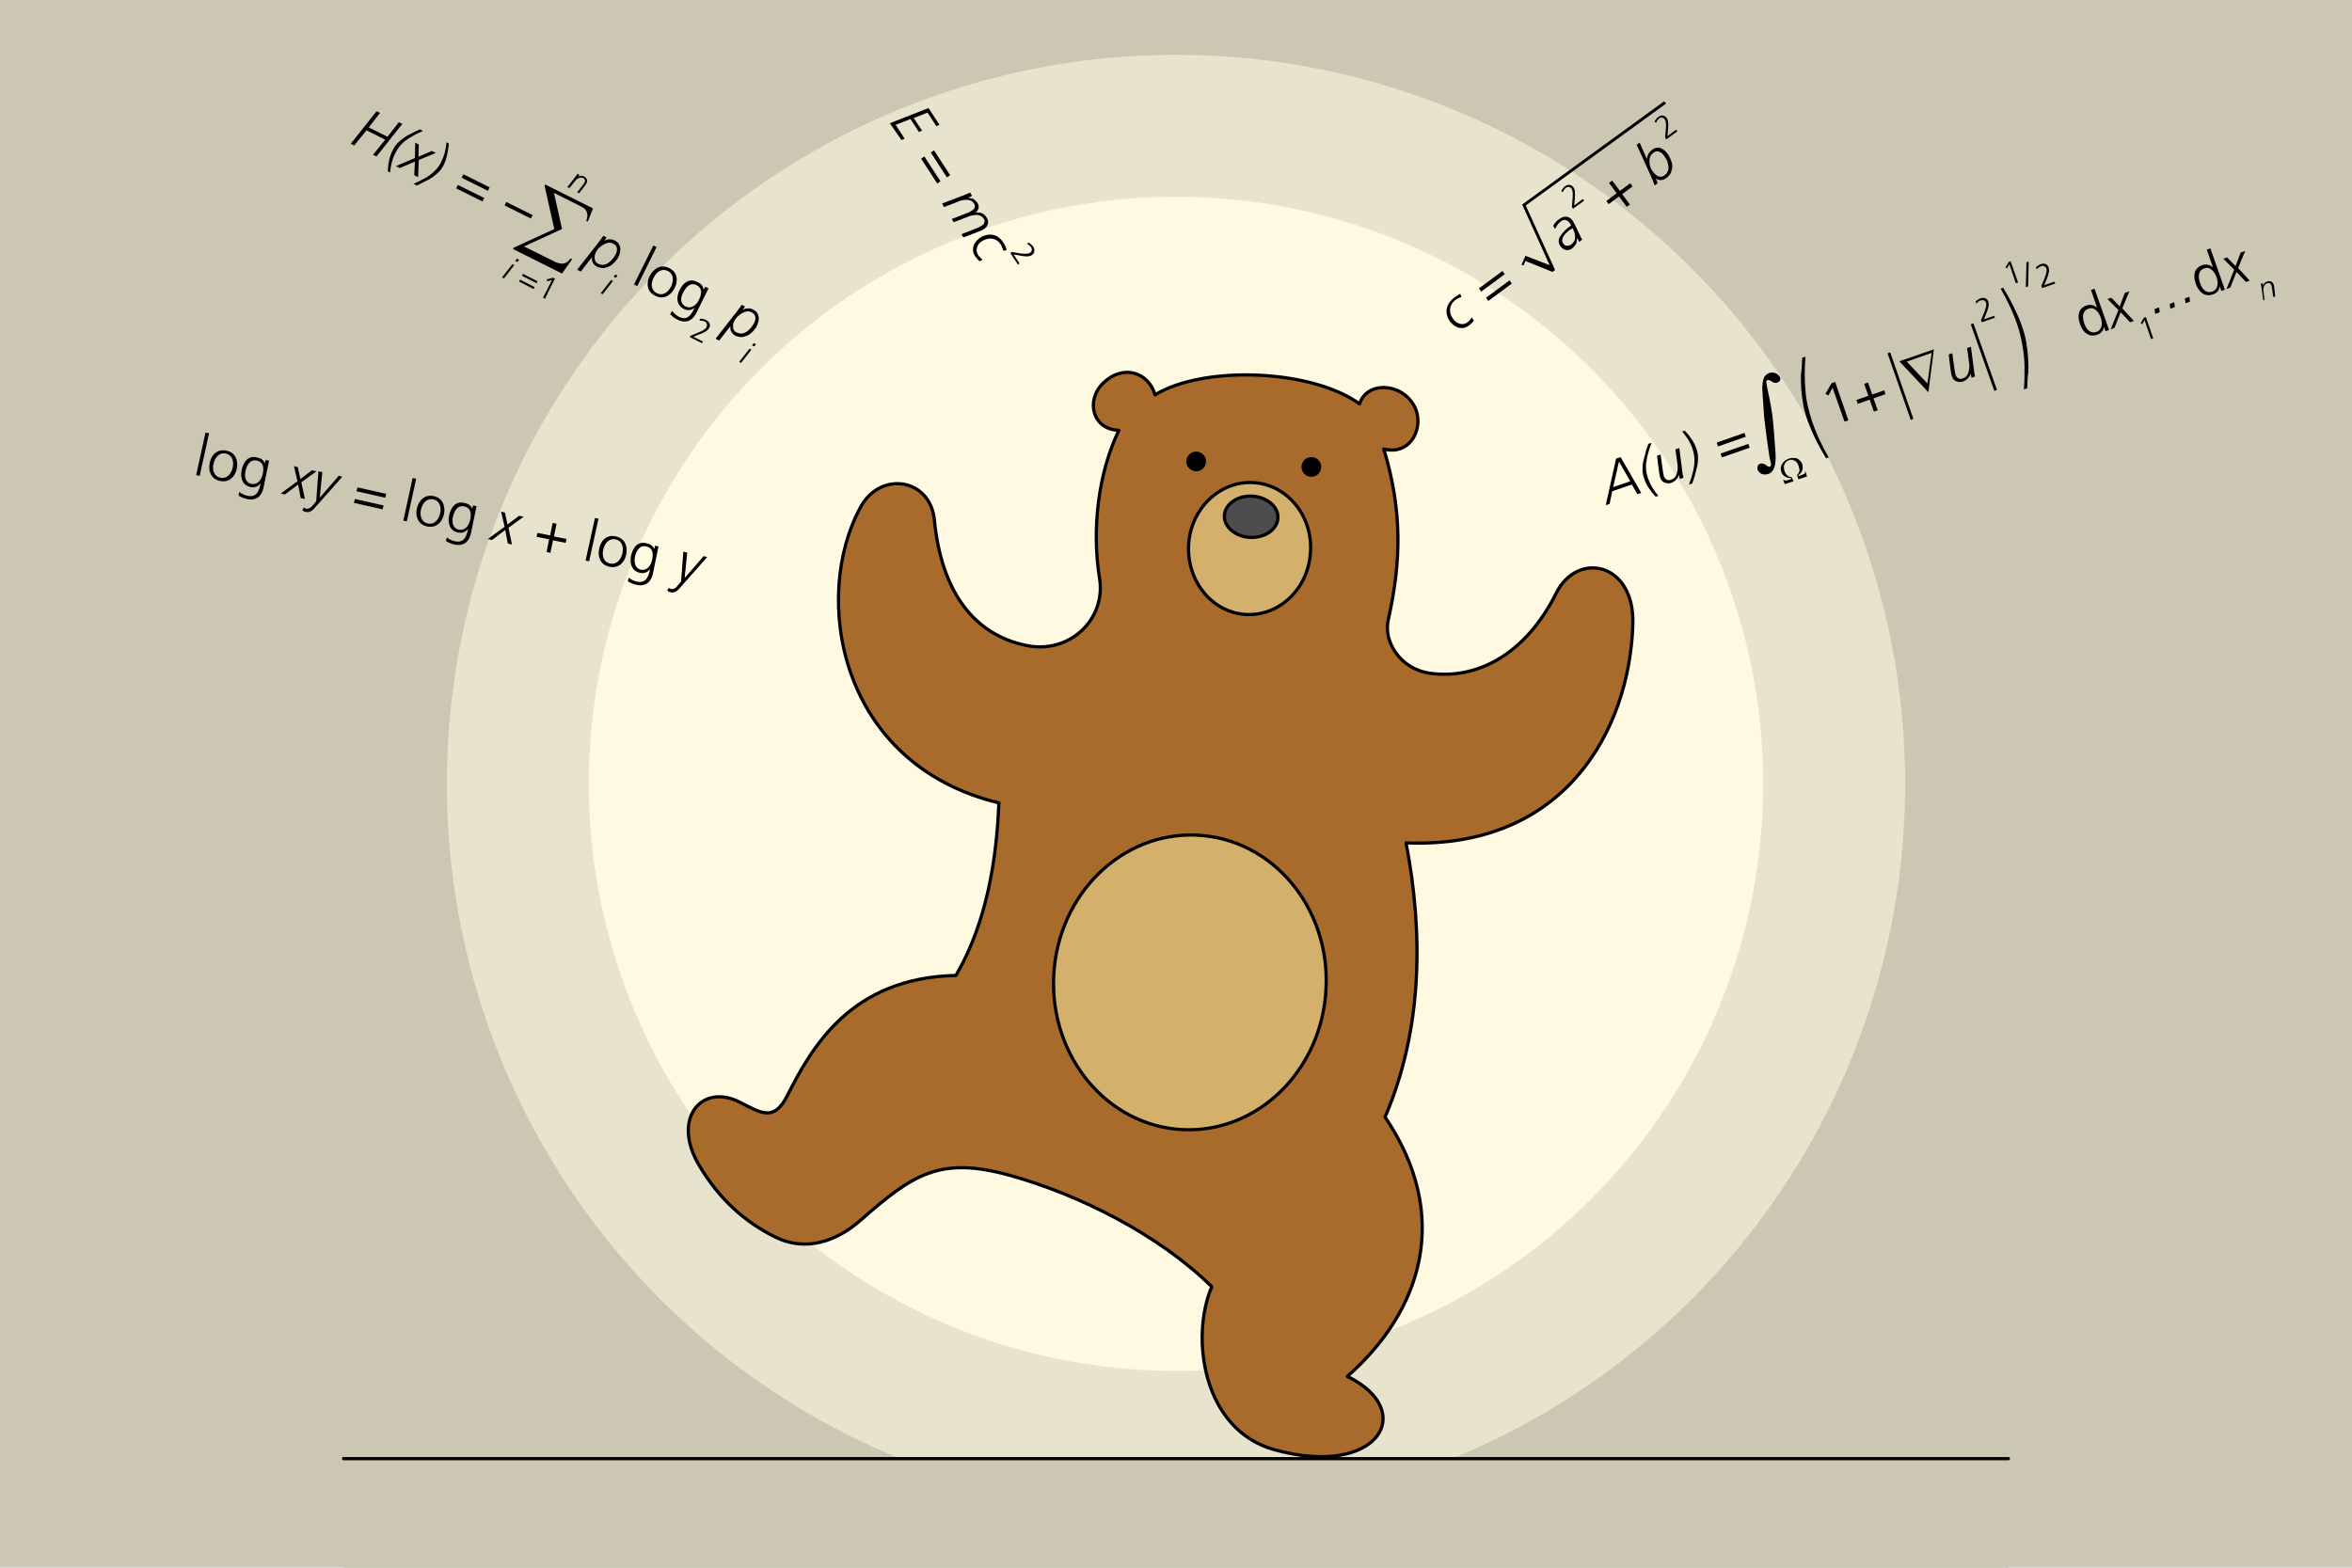 <?xml version="1.0" encoding="utf-8"?>
<!-- Generator: Adobe Illustrator 22.1.0, SVG Export Plug-In . SVG Version: 6.00 Build 0)  -->
<svg version="1.2" baseProfile="tiny" id="Слой_1"
	 xmlns="http://www.w3.org/2000/svg" xmlns:xlink="http://www.w3.org/1999/xlink" x="0px" y="0px" viewBox="0 0 729 486"
	 xml:space="preserve">
<g id="Layer_3_copy_8">
	<rect fill="#CCC7B2" width="729" height="486"/>
	<circle fill="#E8E3CD" cx="364.5" cy="243" r="226"/>
	<circle fill="#FFF9E1" cx="364.5" cy="243" r="182"/>
	<rect x="106.5" y="452.2" fill="#CCC7B2" width="516" height="33.8"/>
	
		<line fill="none" stroke="#000000" stroke-linecap="round" stroke-linejoin="round" stroke-miterlimit="79.84" x1="106.5" y1="452.2" x2="622.5" y2="452.2"/>
</g>
<g id="Layer_19">
	<path fill="#A86B2C" stroke="#000000" stroke-linecap="round" stroke-linejoin="round" stroke-miterlimit="79.84" d="
		M429.3,346.3c11.8-27.5,11.8-57.5,6.5-85c49,2,69.3-34.8,70.3-67.8c0.6-19.1-17.1-22.8-23.7-9.7c-9.5,19-24.5,27-39.3,24.9
		c-9-1.3-14.4-9.7-12.8-16.6c4.1-18.2,4.3-34.2-1.4-52.9c8.7,2.2,12.8-7.3,9.4-13.4c-4-7.3-14.7-7.6-16.9-0.6
		c-15-10.8-48.3-12-63.4-2.8c-2-7-9.9-9.6-16-3.7c-5.7,5.5-3.3,14.5,4.8,14.7c-6.3,13-8.5,30.5-6,45.8c2.1,12.7-9.2,23.7-22.7,20.9
		c-16-3.3-26.3-16.3-28.5-39c-1.3-12.8-16.6-15.2-22.8-4c-15.3,27.8-7,79.8,42.8,91.8c-0.7,17.5-3.7,37-13.3,53.5
		c-32.6,0.7-44.7,22.3-52.3,37.3c-4.1,8.1-8,5.4-14.7,2c-11.7-6-21.2,4.9-12.7,19.4c6.4,10.9,14.5,17.8,23.5,22.3
		c9.7,4.9,19.3,1.3,26.5-5c16.3-14.3,24.6-20.1,46.5-14c21.5,6,46,18.3,62.5,34.5c-6.7,15.5-2.9,44.3,19.3,50.5
		c32.3,9,44.7-12,22.7-22.7C440.5,406.6,450.2,377.2,429.3,346.3z"/>
	<g>
		<g>
			<path fill="#D3B06C" stroke="#000000" stroke-miterlimit="10" d="M388.3,149.6c-10.4-0.5-19.4,8.3-19.9,19.5
				c-0.5,11.3,7.5,20.9,17.9,21.4c10.5,0.5,19.4-8.3,19.9-19.6C406.8,159.7,398.8,150.1,388.3,149.6z"/>
			<path fill="#4D4D4D" stroke="#000000" stroke-linecap="round" stroke-linejoin="round" stroke-miterlimit="10" d="M388.1,153.8
				c-4.6-0.2-8.4,2.5-8.6,6s3.4,6.6,8,6.8s8.4-2.5,8.6-6C396.3,157.1,392.7,154.1,388.1,153.8z"/>
		</g>
		<g>
			<path d="M370.9,140c1.7,0.1,3,1.5,2.9,3.2s-1.5,3-3.2,2.9s-3-1.5-2.9-3.2S369.3,139.9,370.9,140z"/>
			<path d="M406.6,141.7c1.7,0.1,3,1.5,2.9,3.2s-1.5,3-3.2,2.9s-3-1.5-2.9-3.2S404.9,141.6,406.6,141.7z"/>
		</g>
	</g>
	<path fill="#D3B06C" stroke="#000000" stroke-miterlimit="10" d="M371,258.9c-23.3-1.1-43.2,18.4-44.4,43.6
		c-1.2,25.2,16.7,46.6,40,47.7s43.2-18.5,44.4-43.7C412.3,281.4,394.4,260,371,258.9z"/>
</g>
<g>
	
		<line fill="none" stroke="#000000" stroke-width="0.876" stroke-linecap="square" stroke-miterlimit="10" x1="585.6" y1="109.8" x2="592.5" y2="129.6"/>
	
		<line fill="none" stroke="#000000" stroke-width="0.876" stroke-linecap="square" stroke-miterlimit="10" x1="611.4" y1="100.8" x2="618.4" y2="120.6"/>
	<g>
		<path d="M560.1,147.7l-2.7,0.9l-0.4-1.4c0.4-0.3,0.6-0.7,0.7-1.1c0.1-0.4,0-0.9-0.2-1.6c-0.3-0.9-0.7-1.4-1.3-1.7
			c-0.6-0.3-1.2-0.4-1.8-0.1c-0.6,0.2-1,0.6-1.3,1.2c-0.3,0.6-0.2,1.3,0,2.1c0.2,0.6,0.5,1.1,0.9,1.4c0.3,0.3,0.8,0.5,1.3,0.5
			l0.6,1.3l-2.7,0.9l-0.5-1.3l0.2-0.1c0.1,0.2,0.2,0.3,0.3,0.3c0.2,0.1,0.4,0,0.7-0.1l1.3-0.4l-0.1-0.3c-0.7,0-1.3-0.1-1.9-0.5
			c-0.5-0.3-0.9-0.8-1.1-1.5c-0.3-0.8-0.2-1.6,0.2-2.3c0.4-0.7,1.1-1.3,2.1-1.7c0.6-0.2,1.2-0.3,1.8-0.2c0.6,0,1.1,0.2,1.5,0.6
			c0.4,0.3,0.7,0.8,0.9,1.3c0.2,0.7,0.2,1.3,0,1.9s-0.6,1.1-1.2,1.5l0.1,0.3l1.3-0.5c0.3-0.1,0.5-0.2,0.6-0.3c0.1-0.1,0.1-0.3,0-0.5
			l0.2-0.1L560.1,147.7z"/>
	</g>
	<path d="M597.7,121.6l-9-9.6l10.7-3.7L597.7,121.6z M597.4,118.9l1.3-9.5l-7.7,2.7L597.4,118.9z"/>
	<g>
		<path d="M546.8,129.3c-0.4-5.6-0.6-8.6-0.6-9.1c0.1-1.9,0.4-3.2,1-3.8c0.6-0.6,1.4-1,2.2-0.9c0.6,0,1.1,0.2,1.6,0.6
			c0.5,0.4,0.7,0.7,0.8,1.1c0.1,0.5-0.1,0.9-0.4,1.1c-0.3,0.3-0.7,0.4-1.1,0.4c-0.4,0-0.9-0.2-1.4-0.6c-0.3-0.2-0.5-0.3-0.8-0.3
			c-0.2,0-0.4,0.1-0.5,0.2c-0.1,0.1-0.2,0.4-0.1,0.7c0,0.4,0.2,1.2,0.4,2.2c0.9,4.2,1.5,7.6,1.7,10.2c0.1,0.7,0.3,3.7,0.7,9
			c0.2,3-0.1,5-1,6c-0.6,0.7-1.3,1-2.3,1c-0.6,0-1.2-0.2-1.6-0.6c-0.4-0.4-0.7-0.8-0.7-1.3c0-0.5,0.1-0.8,0.3-1.1
			c0.3-0.3,0.6-0.4,1.1-0.4c0.5,0,0.9,0.2,1.3,0.5c0.4,0.3,0.7,0.5,0.9,0.5c0.2,0,0.4-0.1,0.5-0.2c0.1-0.1,0.2-0.4,0.1-0.7
			c0-0.4-0.2-1-0.4-1.8C548,138.8,547.4,134.6,546.8,129.3z"/>
	</g>
	<path d="M497.7,156.6l3.2-14.4l1.4-0.5l6.4,11.1l-1.2,0.4l-1.7-3l-6.1,2.1l-0.8,3.9L497.7,156.6z M505.3,149.2l-3.5-6.1l-1.8,7.9
		L505.3,149.2z"/>
	<path d="M510.9,137.6l1-0.3c-0.8,2.1-1.4,4.1-1.6,5.8c-0.3,1.7-0.1,3.5,0.5,5.2c0.7,1.9,1.7,3.7,3.2,5.4l-0.8,0.3
		c-1.8-1.9-3-3.8-3.6-5.6c-0.3-0.9-0.5-1.8-0.5-2.6c0-0.9,0-1.8,0.2-2.6c0.2-0.9,0.4-1.6,0.6-2.4
		C510.1,139.9,510.4,138.9,510.9,137.6z"/>
	<path d="M520.5,138.9l1,7.8c0.1,0.7,0.2,1.1,0.3,1.4l-1.1,0.4c-0.2-0.7-0.3-1.1-0.3-1.4l0,0c-0.1,0.6-0.4,1.1-0.8,1.5
		c-0.4,0.5-0.9,0.8-1.4,1c-0.5,0.2-1,0.3-1.5,0.2c-0.5-0.1-0.9-0.2-1.3-0.5c-0.4-0.3-0.6-0.7-0.8-1.2c-0.1-0.4-0.3-1-0.4-1.9
		l-0.6-4.9l1.1-0.4l0.7,5.1c0.1,0.6,0.2,1.1,0.3,1.6c0.2,0.5,0.5,0.9,0.9,1.1c0.4,0.2,0.9,0.2,1.4,0c0.9-0.3,1.4-0.9,1.7-1.8
		c0.3-0.9,0.4-2,0.2-3.2l-0.6-4.4L520.5,138.9z"/>
	<path d="M524.5,149.9l-1,0.3c0.5-1.3,0.9-2.6,1.2-3.8c0.3-1.2,0.5-2.4,0.5-3.6c0-1.2-0.2-2.4-0.6-3.6c-0.6-1.9-1.7-3.7-3.2-5.4
		l0.8-0.3c1.8,1.9,3,3.8,3.6,5.6c0.3,0.9,0.5,1.8,0.5,2.6c0,0.9,0,1.8-0.2,2.6c-0.2,0.9-0.4,1.7-0.6,2.4S525,148.6,524.5,149.9z"/>
	<path d="M532.5,138.4l-0.4-1.2l8.6-3l0.4,1.2L532.5,138.4z M533.7,141.8l-0.4-1.2l8.6-3l0.4,1.2L533.7,141.8z"/>
	<path d="M558.6,110.9l1-0.3c-0.3,3.7-0.3,7.2,0,10.4c0.2,3.2,1,6.4,2.1,9.8c1.3,3.7,3,7.4,5.1,11l-0.8,0.3c-2.5-4.1-4.4-8-5.7-11.6
		c-0.6-1.7-1.1-3.4-1.4-5.1c-0.3-1.7-0.5-3.3-0.6-4.8c-0.1-1.6-0.1-3-0.1-4.3C558.4,114.9,558.5,113.1,558.6,110.9z"/>
	<path d="M575.8,125.2l-0.4-1.2l3.7-1.3l-1.3-3.7l1.2-0.4l1.3,3.7l3.7-1.3l0.4,1.2l-3.7,1.3l1.3,3.7l-1.2,0.4l-1.3-3.7L575.8,125.2z
		"/>
	<path d="M610.9,107.5l1,7.8c0.1,0.7,0.2,1.1,0.3,1.4l-1.1,0.4c-0.2-0.7-0.3-1.1-0.3-1.4l0,0c-0.1,0.6-0.4,1.1-0.8,1.5
		c-0.4,0.5-0.9,0.8-1.4,1c-0.5,0.2-1,0.3-1.5,0.2c-0.5-0.1-0.9-0.2-1.3-0.5s-0.6-0.7-0.8-1.2c-0.1-0.4-0.3-1-0.4-1.9l-0.6-4.9
		l1.1-0.4l0.7,5.1c0.1,0.6,0.2,1.1,0.3,1.6c0.2,0.5,0.5,0.9,0.9,1.1c0.4,0.2,0.9,0.2,1.4,0c0.9-0.3,1.4-0.9,1.7-1.8
		c0.3-0.9,0.4-2,0.2-3.2l-0.6-4.4L610.9,107.5z"/>
	<path d="M628.3,120.4l-1,0.3c0.2-2.4,0.2-4.6,0.2-6.7c0-2.1-0.2-4.3-0.6-6.6c-0.4-2.3-0.9-4.6-1.7-6.9c-1.3-3.7-3-7.4-5.1-11
		l0.8-0.3c2.5,4.2,4.4,8,5.7,11.6c0.6,1.7,1.1,3.4,1.4,5.1c0.3,1.7,0.5,3.3,0.6,4.9c0.1,1.6,0.1,3,0.1,4.3
		C628.5,116.3,628.4,118.1,628.3,120.4z"/>
	<path d="M653.7,102.3l-1.1,0.4l-0.5-1.4l0,0c-0.2,1.3-0.9,2.1-2.2,2.5c-2.4,0.8-4.3-0.7-5.2-3.3c-0.9-2.6-0.6-4.9,2-5.8
		c1.7-0.6,3,0.4,3.3,0.7l0,0l-1.9-5.5l1.1-0.4L653.7,102.3z M649.8,102.9c1.9-0.7,1.9-2.9,1.3-4.5c-0.6-1.6-1.9-3.4-3.8-2.7
		c-2,0.7-1.9,2.8-1.3,4.5C646.5,101.8,647.7,103.6,649.8,102.9z"/>
	<path d="M654.2,102.1l2.4-6l-3.4-3.4l1.2-0.4L657,95l1.6-4.2l1.4-0.5l-2.2,5.3l3.6,3.9l-1.2,0.4l-2.9-3.1l-1.9,4.8L654.2,102.1z"/>
	<path d="M668,97.3l-0.2-1.5l1.4-0.5l0.2,1.5L668,97.3z"/>
	<path d="M672.7,95.7l-0.2-1.5l1.4-0.5l0.2,1.5L672.7,95.7z"/>
	<path d="M677.4,94l-0.2-1.5l1.4-0.5l0.2,1.5L677.4,94z"/>
	<path d="M689.6,89.8l-1.1,0.4l-0.5-1.4l0,0c-0.2,1.3-0.9,2.1-2.2,2.5c-2.4,0.8-4.3-0.7-5.2-3.3c-0.9-2.6-0.6-4.9,2-5.8
		c1.7-0.6,3,0.4,3.3,0.7l0,0l-1.9-5.5l1.1-0.4L689.6,89.8z M685.7,90.4c1.9-0.7,1.9-2.9,1.3-4.5c-0.6-1.6-1.9-3.4-3.8-2.7
		c-2,0.7-1.9,2.8-1.3,4.5C682.4,89.3,683.6,91.1,685.7,90.4z"/>
	<path d="M690.1,89.6l2.4-6l-3.4-3.4l1.2-0.4l2.6,2.7l1.6-4.2l1.4-0.5l-2.2,5.3l3.6,3.9l-1.2,0.4l-2.9-3.1l-1.9,4.8L690.1,89.6z"/>
	<g>
		<path d="M567.7,118.8l1.1-0.4l4.1,11.9l-1.2,0.4l-3.7-10.5l-1.3,2.4l-0.9-0.5L567.7,118.8z"/>
	</g>
	<g>
		<path d="M664.5,98.5l0.6-0.2l2.3,6.6l-0.7,0.2l-2-5.9l-0.7,1.3l-0.5-0.3L664.5,98.5z"/>
	</g>
	<g>
		<path d="M701.5,93.1l-0.6-4.3c-0.1-0.4-0.1-0.6-0.2-0.8l0.6-0.2c0.1,0.4,0.1,0.6,0.1,0.8l0,0c0.1-0.3,0.2-0.6,0.5-0.8
			c0.2-0.3,0.5-0.4,0.8-0.5c0.4-0.2,0.9-0.2,1.2,0c0.4,0.1,0.6,0.4,0.8,0.9c0.1,0.2,0.2,0.6,0.2,1l0.3,2.7l-0.6,0.2l-0.4-2.8
			c0-0.4-0.1-0.7-0.2-0.9c-0.1-0.3-0.3-0.5-0.5-0.6s-0.5-0.1-0.8,0c-0.5,0.2-0.8,0.5-1,1c-0.2,0.5-0.2,1.1-0.1,1.8l0.3,2.4
			L701.5,93.1z"/>
	</g>
	<g>
		<path d="M614,99.3l0.9-2.2c0.5-1.2,0.9-2.4,0.7-3.2c-0.2-0.7-0.9-1-1.6-0.8c-0.6,0.2-1,0.5-1.4,1l-0.3-0.6c0.4-0.4,1-0.8,1.5-1
			c1.1-0.4,2.1-0.1,2.5,1.1c0.3,1-0.2,2.5-0.7,3.7l-0.7,1.7l3.2-1.1l0.2,0.6l-4,1.4L614,99.3z"/>
	</g>
	<path d="M622.6,81.2l0.6-0.2l2.3,6.6l-0.7,0.2l-2-5.9l-0.7,1.3l-0.5-0.3L622.6,81.2z"/>
	<path d="M628.1,81.3l0.7-0.2l-0.2,7.7l-0.7,0.2L628.1,81.3z"/>
	<path d="M632.7,88.7l0.9-2.2c0.5-1.2,0.9-2.4,0.7-3.2c-0.2-0.7-0.9-1-1.6-0.8c-0.6,0.2-1,0.5-1.4,1l-0.3-0.6c0.4-0.4,1-0.8,1.5-1
		c1.1-0.4,2.1-0.1,2.5,1.1c0.3,1-0.2,2.5-0.7,3.7l-0.7,1.7l3.2-1.1l0.2,0.6l-4,1.4L632.7,88.7z"/>
</g>
<g>
	<polyline points="471.6,82.1 472.8,79.3 480.3,82.2 471.8,63.4 515.8,31.4 516.4,32.1 472.9,63.7 482,83.7 481.2,84.3 472.8,80.9 
		472.2,82.3 	"/>
	<path d="M452.6,91.1l0.4,1c-0.2,0-0.5,0.1-0.9,0.3c-0.4,0.2-0.8,0.4-1,0.6c-0.7,0.5-1.1,1.1-1.4,1.8c-0.3,0.7-0.3,1.4-0.2,2.1
		s0.5,1.4,1,2.1c0.6,0.8,1.3,1.2,2.1,1.4c0.8,0.2,1.6,0,2.3-0.5c0.4-0.3,0.8-0.8,1.3-1.5l0.6,1c-0.3,0.5-0.8,1-1.5,1.5
		c-0.7,0.5-1.4,0.8-2.1,0.8c-0.7,0-1.4-0.1-2-0.5c-0.6-0.3-1.1-0.8-1.6-1.3c-1-1.3-1.4-2.7-1.2-4c0.2-1.3,0.9-2.5,2.3-3.6
		c0.3-0.2,0.7-0.5,1.1-0.7C452,91.3,452.3,91.2,452.6,91.1z"/>
	<path d="M459.1,90.4l-0.7-1l7.3-5.4l0.7,1L459.1,90.4z M461.3,93.3l-0.7-1l7.3-5.4l0.7,1L461.3,93.3z"/>
	<path d="M488.3,70l1.1,2.3c0.3,0.7,0.6,1.3,1,2l-0.9,0.7c-0.4-0.7-0.6-1.1-0.7-1.2l0,0c0,0.7-0.1,1.3-0.3,1.8
		c-0.3,0.5-0.7,1-1.2,1.4c-0.4,0.3-0.8,0.5-1.2,0.5c-0.5,0.1-0.9,0-1.3-0.2c-0.4-0.2-0.8-0.5-1.1-0.9c-0.7-1-0.8-2-0.2-3
		c0.6-1,1.4-1.9,2.5-2.8c0.3-0.2,0.6-0.4,1-0.7c-0.1-0.2-0.3-0.5-0.5-0.8c-0.4-0.5-0.8-0.8-1.3-0.9c-0.5-0.1-1,0.1-1.5,0.5
		c-0.6,0.4-1.2,1.2-1.7,2.3l-0.6-1c0.5-0.9,1.2-1.6,1.9-2.1c0.8-0.6,1.6-0.8,2.3-0.7c0.7,0.1,1.4,0.5,1.9,1.3
		C487.7,68.9,488,69.4,488.3,70z M484.6,75.6c0.3,0.4,0.7,0.6,1.1,0.6c0.5,0,0.9-0.1,1.3-0.4c0.8-0.6,1.2-1.3,1.2-2.3
		c0-0.9-0.3-1.9-0.8-2.8c-0.1,0.1-0.2,0.2-0.4,0.3c-0.2,0.1-0.4,0.2-0.5,0.3C484.3,73,483.7,74.4,484.6,75.6z"/>
	<path d="M498.6,63.3l-0.7-1l3.2-2.4l-2.4-3.2l1-0.7l2.4,3.2l3.2-2.4l0.7,1l-3.2,2.4l2.4,3.2l-1,0.7l-2.4-3.2L498.6,63.3z"/>
	<path d="M508.2,44.2l2.3,5.2l0,0c0-0.6,0.1-1.1,0.4-1.6c0.2-0.5,0.6-0.9,1.2-1.4c0.5-0.4,1.1-0.6,1.7-0.6c0.6,0,1.1,0.1,1.6,0.5
		c0.5,0.3,1,0.7,1.4,1.3c0.6,0.8,1,1.7,1.3,2.6c0.3,0.9,0.3,1.9,0,2.7c-0.2,0.9-0.7,1.6-1.5,2.2c-1.2,0.9-2.3,1-3.4,0.2l0,0
		c0.1,0.1,0.2,0.4,0.3,0.7c0.1,0.4,0.3,0.6,0.3,0.8l-0.9,0.7c-0.4-0.9-0.6-1.5-0.7-1.8l-4.9-10.8L508.2,44.2z M512.4,47.4
		c-0.6,0.4-0.9,1-1.1,1.7c-0.1,0.7-0.1,1.5,0.1,2.2c0.2,0.8,0.5,1.4,1,2c0.5,0.7,1.1,1.2,1.7,1.4c0.6,0.2,1.3,0.1,1.9-0.4
		c0.6-0.4,0.9-1,1.1-1.7c0.1-0.7,0-1.5-0.2-2.2c-0.2-0.8-0.6-1.4-1.1-2.1c-0.5-0.7-1-1.1-1.6-1.3C513.6,46.8,513,46.9,512.4,47.4z"
		/>
	<g>
		<path d="M487.2,64.2l0.2-2.4c0.1-1.2,0.2-2.6-0.3-3.3c-0.4-0.6-1.2-0.7-1.7-0.3c-0.5,0.4-0.8,0.8-1,1.4l-0.5-0.4
			c0.3-0.5,0.7-1.1,1.1-1.4c0.9-0.7,2-0.7,2.7,0.3c0.6,0.8,0.5,2.4,0.4,3.7l-0.2,1.9l2.7-2l0.4,0.5l-3.4,2.5L487.2,64.2z"/>
	</g>
	<g>
		<path d="M516.1,42.7l0.2-2.4c0.1-1.2,0.2-2.6-0.3-3.3c-0.4-0.6-1.2-0.7-1.7-0.3c-0.5,0.4-0.8,0.8-1,1.4l-0.5-0.4
			c0.3-0.5,0.7-1.1,1.1-1.4c0.9-0.7,2-0.7,2.7,0.3c0.6,0.8,0.5,2.4,0.4,3.7l-0.2,1.9l2.7-2l0.4,0.5l-3.4,2.5L516.1,42.7z"/>
	</g>
</g>
<g>
	<g>
		<path d="M275.8,38.2l12-4.7l3.4,5.2l-1,0.4l-2.7-4.2l-4.3,1.7l2.6,3.9l-1,0.4l-2.6-4l-4.6,1.8l2.8,4.3l-1,0.4L275.8,38.2z"/>
		<path d="M288.5,47.3l1-0.7l5,7.7l-1,0.7L288.5,47.3z M285.5,49.2l1-0.7l5,7.7l-1,0.7L285.5,49.2z"/>
		<path d="M292,63.1l7.3-2.8c0.5-0.2,0.9-0.4,1.4-0.6l0.6,1c-0.5,0.3-0.9,0.5-1.3,0.6l0,0c0.7,0.1,1.3,0.2,1.7,0.4
			c0.4,0.2,0.8,0.6,1.2,1.1c0.4,0.6,0.5,1.1,0.4,1.7c-0.1,0.5-0.4,1-0.9,1.4l0,0c1.5-0.2,2.6,0.3,3.4,1.5c0.4,0.7,0.6,1.3,0.4,2
			c-0.2,0.7-0.6,1.2-1.3,1.7c-0.3,0.2-0.8,0.4-1.6,0.7l-4.7,1.8l-0.6-1l4.6-1.8c0.7-0.3,1.2-0.5,1.6-0.8c0.5-0.3,0.8-0.6,0.9-1
			c0.1-0.4,0.1-0.8-0.2-1.2c-0.3-0.5-0.7-0.8-1.3-1c-0.6-0.2-1.1-0.2-1.8-0.1c-0.6,0.1-1.2,0.2-1.8,0.5l-4.4,1.7l-0.6-1l4.6-1.8
			c0.7-0.2,1.2-0.5,1.6-0.8c0.5-0.3,0.8-0.6,0.9-1c0.1-0.4,0.1-0.8-0.2-1.2c-0.3-0.5-0.7-0.8-1.3-1c-0.6-0.2-1.1-0.2-1.8-0.1
			s-1.2,0.2-1.8,0.5l-4.4,1.7L292,63.1z"/>
		<path d="M312,77.5l-1,0.3c0-0.2-0.1-0.5-0.3-0.9c-0.2-0.4-0.3-0.8-0.5-1.1c-0.5-0.7-1-1.2-1.7-1.5c-0.6-0.3-1.3-0.4-2.1-0.3
			c-0.7,0.1-1.4,0.4-2.1,0.8c-0.8,0.5-1.3,1.2-1.5,2c-0.2,0.8-0.1,1.6,0.4,2.3c0.3,0.4,0.7,0.9,1.4,1.4l-1,0.5
			c-0.4-0.4-0.9-0.9-1.4-1.6c-0.4-0.7-0.7-1.4-0.6-2.1c0-0.7,0.2-1.4,0.6-2c0.4-0.6,0.9-1.1,1.4-1.5c1.4-0.9,2.7-1.2,4.1-1
			c1.3,0.2,2.5,1.1,3.4,2.6c0.2,0.3,0.4,0.7,0.6,1.1C311.8,76.9,311.9,77.2,312,77.5z"/>
	</g>
	<g>
		<path d="M313.5,78.1l2.4,0.4c1.2,0.2,2.6,0.3,3.3-0.1c0.6-0.4,0.8-1.1,0.4-1.7c-0.3-0.5-0.8-0.9-1.3-1.1l0.5-0.4
			c0.5,0.3,1,0.7,1.4,1.2c0.6,0.9,0.6,2-0.4,2.7c-0.9,0.6-2.4,0.4-3.8,0.1l-1.8-0.3l1.8,2.8l-0.5,0.3l-2.3-3.5L313.5,78.1z"/>
	</g>
</g>
<g>
	<path d="M63.7,134.1l1.1,0.2l-2.9,13.2l-1.1-0.2L63.7,134.1z"/>
	<path d="M70.2,139.7c2.9,0.6,3.7,3.2,3.2,5.6c-0.5,2.4-2.3,4.4-5.2,3.8c-2.9-0.6-3.7-3.2-3.2-5.6C65.5,141,67.3,139.1,70.2,139.7z
		 M68.3,148.1c1.9,0.4,3.3-1,3.8-3.1c0.5-2.1-0.2-4-2.1-4.4c-1.9-0.4-3.3,1-3.8,3.1C65.7,145.8,66.4,147.7,68.3,148.1z"/>
	<path d="M81.7,151.1c-0.5,2.5-2.1,4.3-5.2,3.6c-1.2-0.3-2.2-0.8-2.6-1.1l0.3-1.1c0.6,0.5,1.5,1,2.5,1.2c2.8,0.6,3.6-1.4,4.1-3.9
		l0,0c-0.9,1.2-2,1.4-3.1,1.2c-2.9-0.6-3.2-3.3-2.8-5.3c0.6-2.7,2.1-4.5,4.7-3.9c1.2,0.3,1.9,0.6,2.5,1.8l0,0l0.2-1l1.1,0.2
		L81.7,151.1z M77.9,150c2,0.4,3.1-1.3,3.5-2.9c0.5-2.2,0.2-3.9-1.8-4.3c-2.1-0.5-3.1,1.4-3.5,3.2C75.7,147.7,76,149.6,77.9,150z"/>
	<path d="M87,153l5.2-3.8l-1.1-4.7l1.2,0.3l0.8,3.7l3.6-2.7l1.4,0.3l-4.7,3.4l1.1,5.2l-1.3-0.3l-0.8-4.2l-4.1,3.1L87,153z"/>
	<path d="M106.1,147.8l-8.6,9.7c-0.3,0.3-0.5,0.6-0.8,0.8c-0.3,0.2-0.6,0.3-0.9,0.4c-0.3,0.1-0.7,0.1-1.1,0c-0.4-0.1-0.8-0.3-1-0.5
		l0.5-0.9c0.1,0.2,0.4,0.3,0.7,0.4c0.4,0.1,0.7,0,1.1-0.2c0.4-0.2,0.7-0.5,0.9-0.8l1.1-1.3l0.7-9.3l1.2,0.3l-0.8,7.9l0,0l5.9-6.8
		L106.1,147.8z"/>
	<path d="M110.5,152.3l0.3-1.2l8.9,2l-0.3,1.2L110.5,152.3z M109.7,155.9l0.3-1.2l8.9,2l-0.3,1.2L109.7,155.9z"/>
	<path d="M127.9,148.2l1.1,0.2l-2.9,13.2l-1.1-0.2L127.9,148.2z"/>
	<path d="M134.4,153.8c2.9,0.6,3.7,3.2,3.2,5.6c-0.5,2.4-2.3,4.4-5.2,3.8c-2.9-0.6-3.7-3.2-3.2-5.6
		C129.8,155.2,131.5,153.2,134.4,153.8z M132.6,162.3c1.9,0.4,3.3-1,3.8-3.1c0.5-2.1-0.2-4-2.1-4.4c-1.9-0.4-3.3,1-3.8,3.1
		C130,160,130.7,161.9,132.6,162.3z"/>
	<path d="M146,165.2c-0.5,2.5-2.1,4.3-5.2,3.6c-1.2-0.3-2.2-0.8-2.6-1.1l0.3-1.1c0.6,0.5,1.5,1,2.5,1.2c2.8,0.6,3.6-1.4,4.1-3.9l0,0
		c-0.9,1.2-2,1.4-3.1,1.2c-2.9-0.6-3.2-3.3-2.8-5.3c0.6-2.7,2.1-4.5,4.7-3.9c1.2,0.3,1.9,0.6,2.5,1.8l0,0l0.2-1l1.1,0.2L146,165.2z
		 M142.2,164.2c2,0.4,3.1-1.3,3.5-2.9c0.5-2.2,0.2-3.9-1.8-4.3c-2.1-0.5-3.1,1.4-3.5,3.2C140,161.8,140.3,163.8,142.2,164.2z"/>
	<path d="M166.6,165.2l3.9,0.8l0.8-3.9l1.2,0.3l-0.8,3.9l3.9,0.8l-0.3,1.2l-3.9-0.8l-0.8,3.9l-1.2-0.3l0.8-3.9l-3.9-0.8L166.6,165.2
		z"/>
	<path d="M184.4,160.6l1.1,0.2l-2.9,13.2l-1.1-0.2L184.4,160.6z"/>
	<path d="M190.9,166.3c2.9,0.6,3.7,3.2,3.2,5.6c-0.5,2.4-2.3,4.4-5.2,3.8c-2.9-0.6-3.7-3.2-3.2-5.6
		C186.2,167.6,188,165.6,190.9,166.3z M189.1,174.7c1.9,0.4,3.3-1,3.8-3.1c0.5-2.1-0.2-4-2.1-4.4c-1.9-0.4-3.3,1-3.8,3.1
		C186.5,172.4,187.1,174.3,189.1,174.7z"/>
	<path d="M202.4,177.7c-0.5,2.5-2.1,4.3-5.2,3.6c-1.2-0.3-2.2-0.8-2.6-1.1l0.3-1.1c0.6,0.5,1.5,1,2.5,1.2c2.8,0.6,3.6-1.4,4.1-3.9
		l0,0c-0.9,1.2-2,1.4-3.1,1.2c-2.9-0.6-3.2-3.3-2.8-5.3c0.6-2.7,2.1-4.5,4.7-3.9c1.2,0.3,1.9,0.6,2.5,1.8l0,0l0.2-1l1.1,0.2
		L202.4,177.7z M198.6,176.6c2,0.4,3.1-1.3,3.5-2.9c0.5-2.2,0.2-3.9-1.8-4.3c-2.1-0.5-3.1,1.4-3.5,3.2
		C196.5,174.3,196.8,176.2,198.6,176.6z"/>
	<path d="M151.2,167.1l5.2-3.8l-1.1-4.7l1.2,0.3l0.8,3.7l3.6-2.7l1.4,0.3l-4.7,3.4l1.1,5.2l-1.3-0.3l-0.8-4.2l-4.1,3.1L151.2,167.1z
		"/>
	<path d="M219.2,172.7l-8.6,9.7c-0.3,0.3-0.5,0.6-0.8,0.8c-0.3,0.2-0.6,0.3-0.9,0.4c-0.3,0.1-0.7,0.1-1.1,0c-0.4-0.1-0.8-0.3-1-0.5
		l0.5-0.9c0.1,0.2,0.4,0.3,0.7,0.4c0.4,0.1,0.7,0,1.1-0.2c0.4-0.2,0.7-0.5,0.9-0.8l1.1-1.3l0.7-9.3l1.2,0.3l-0.8,7.9l0,0l5.9-6.8
		L219.2,172.7z"/>
</g>
<g>
	<g>
		<path d="M174.2,84.8l-15.2-7.6l0.2-0.4l12.6-5.8l-3-13.4l0.2-0.4l14.8,7.4l-1.6,4.1l-0.5-0.2c0.4-1.1,0.5-2,0.2-2.7
			c-0.2-0.7-0.8-1.3-1.6-1.7l-8.6-4.3l2.5,11.2l-11.8,5.4l9.5,4.7c0.5,0.3,1.2,0.5,1.9,0.6c0.5,0.1,1,0,1.5-0.2
			c0.5-0.2,1-0.7,1.6-1.4l0.4,0.3L174.2,84.8z"/>
	</g>
	<path d="M108.7,44.6l8-10.1l1.1,0.5l-3.5,4.5l5.8,2.9l3.5-4.5l1.1,0.5l-8,10.1l-1.1-0.5l3.8-4.7l-5.8-2.9l-3.8,4.7L108.7,44.6z"/>
	<path d="M130.2,40.1l0.9,0.5c-2.1,0.9-3.9,1.9-5.3,2.9c-1.4,1-2.5,2.4-3.3,4c-0.9,1.8-1.4,3.8-1.6,6l-0.7-0.4
		c0.1-2.6,0.6-4.8,1.5-6.5c0.4-0.8,0.9-1.6,1.5-2.2c0.6-0.6,1.3-1.2,2-1.7c0.7-0.5,1.4-0.9,2.1-1.2C128,41.1,129,40.6,130.2,40.1z"
		/>
	<path d="M122.7,51.5l5.9-2.5l0.1-4.8l1.1,0.6l-0.1,3.8l4.1-1.8l1.3,0.6l-5.3,2.2l-0.2,5.3l-1.2-0.6l0.2-4.2l-4.7,2L122.7,51.5z"/>
	<path d="M129.2,57.5l-1-0.5c1.3-0.6,2.5-1.2,3.6-1.8c1.1-0.6,2-1.3,2.9-2.2c0.9-0.8,1.6-1.8,2.1-2.9c0.9-1.8,1.4-3.8,1.6-6l0.7,0.4
		c-0.2,2.6-0.7,4.8-1.5,6.5c-0.4,0.8-0.9,1.6-1.5,2.2c-0.6,0.6-1.3,1.2-2,1.7c-0.7,0.5-1.4,0.9-2.1,1.2S130.4,57,129.2,57.5z"/>
	<rect x="146.8" y="52.1" transform="matrix(0.445 -0.896 0.896 0.445 31.067 163.448)" width="1.2" height="9.1"/>
	<rect x="145.1" y="55.3" transform="matrix(0.445 -0.896 0.896 0.445 27.274 163.806)" width="1.2" height="9.1"/>
	<path d="M178.9,83.6l6.8-8.7c0.5-0.7,1-1.3,1.3-1.8l1,0.5c-0.2,0.4-0.5,0.8-0.8,1.1l0,0c0.5-0.3,1-0.5,1.7-0.5
		c0.6,0,1.2,0.1,1.7,0.4c0.9,0.4,1.4,1.1,1.6,2c0.2,0.9,0,1.8-0.4,2.8c-0.3,0.7-0.7,1.2-1.2,1.8c-0.5,0.5-1,1-1.6,1.3
		c-0.6,0.3-1.2,0.5-1.9,0.6c-0.7,0-1.3-0.1-2-0.4c-0.6-0.3-1-0.7-1.3-1.2c-0.3-0.5-0.4-1.1-0.3-1.8l0,0l-3.5,4.5L178.9,83.6z
		 M184.7,78.2c-0.2,0.4-0.4,0.9-0.4,1.4s0,0.9,0.2,1.3c0.2,0.4,0.5,0.7,1,0.9c0.7,0.3,1.3,0.4,2,0.2c0.7-0.2,1.3-0.6,1.9-1.2
		c0.6-0.6,1-1.2,1.4-1.9c0.4-0.7,0.5-1.4,0.4-2c-0.1-0.6-0.5-1.1-1.2-1.4c-0.6-0.3-1.3-0.4-2-0.1c-0.7,0.2-1.3,0.6-1.9,1.1
		C185.4,77,185,77.6,184.7,78.2z"/>
	<path d="M202.5,76.1l1,0.5l-6,12.1l-1-0.5L202.5,76.1z"/>
	<path d="M207.4,83.1c2.7,1.3,2.8,4,1.7,6.2c-1.1,2.2-3.3,3.7-6,2.4c-2.7-1.3-2.8-4-1.7-6.2C202.6,83.3,204.8,81.8,207.4,83.1z
		 M203.6,90.9c1.8,0.9,3.5-0.2,4.4-2.1c0.9-1.9,0.8-3.9-1-4.8c-1.8-0.9-3.5,0.2-4.4,2.1C201.6,88,201.8,90,203.6,90.9z"/>
	<path d="M215.9,96.9c-1.1,2.3-3.1,3.6-5.9,2.2c-1.1-0.5-1.9-1.3-2.3-1.7l0.6-1c0.5,0.6,1.2,1.3,2.1,1.8c2.6,1.3,3.8-0.5,4.9-2.8
		l0,0c-1.1,0.9-2.3,0.9-3.3,0.4c-2.6-1.3-2.3-4-1.4-5.8c1.2-2.5,3.1-3.8,5.5-2.6c1.1,0.5,1.7,1,2,2.4l0,0l0.5-0.9l1,0.5L215.9,96.9z
		 M212.5,95c1.8,0.9,3.4-0.5,4.1-2c1-2,1.1-3.7-0.7-4.6c-1.9-1-3.3,0.6-4.1,2.2C210.9,92.2,210.7,94.1,212.5,95z"/>
	<g>
		<path d="M186.2,90.9l3.2-4.1l0.6,0.3l-3.2,4.1L186.2,90.9z M191.4,85.4l-0.5,0.7l-0.7-0.3l0.5-0.7L191.4,85.4z"/>
	</g>
	<g>
		<path d="M175.8,58.1l2.7-3.5c0.2-0.3,0.4-0.5,0.5-0.7l0.6,0.3c-0.2,0.3-0.3,0.5-0.4,0.6l0,0c0.3-0.2,0.6-0.3,0.9-0.3
			c0.3,0,0.6,0,0.9,0.2c0.4,0.2,0.7,0.5,0.9,0.9c0.1,0.4,0.1,0.8-0.1,1.2c-0.1,0.2-0.3,0.5-0.6,0.9l-1.7,2.2l-0.6-0.3l1.8-2.3
			c0.2-0.3,0.4-0.5,0.5-0.7c0.1-0.3,0.2-0.5,0.1-0.8s-0.3-0.4-0.5-0.6c-0.5-0.2-0.9-0.2-1.4,0c-0.5,0.2-0.9,0.6-1.3,1.1l-1.5,1.9
			L175.8,58.1z"/>
	</g>
	<rect x="160.1" y="60.7" transform="matrix(0.445 -0.896 0.896 0.445 30.763 180.133)" width="1.2" height="9.1"/>
	<path d="M221.8,105l6.8-8.7c0.5-0.7,1-1.3,1.3-1.8l1,0.5c-0.2,0.4-0.5,0.8-0.8,1.1l0,0c0.5-0.3,1-0.5,1.7-0.5
		c0.6,0,1.2,0.1,1.7,0.4c0.9,0.4,1.4,1.1,1.6,2c0.2,0.9,0,1.8-0.4,2.8c-0.3,0.7-0.7,1.2-1.2,1.8c-0.5,0.5-1,1-1.6,1.3
		c-0.6,0.3-1.2,0.5-1.9,0.6c-0.7,0-1.3-0.1-2-0.4c-0.6-0.3-1-0.7-1.3-1.2c-0.3-0.5-0.4-1.1-0.3-1.8l0,0l-3.5,4.5L221.8,105z
		 M227.6,99.5c-0.2,0.4-0.4,0.9-0.4,1.4s0,0.9,0.2,1.3c0.2,0.4,0.5,0.7,1,0.9c0.7,0.3,1.3,0.4,2,0.2c0.7-0.2,1.3-0.6,1.9-1.2
		c0.6-0.6,1-1.2,1.4-1.9c0.4-0.7,0.5-1.4,0.4-2c-0.1-0.6-0.5-1.1-1.2-1.4c-0.6-0.3-1.3-0.4-2-0.1c-0.7,0.2-1.3,0.6-1.9,1.1
		C228.3,98.3,227.9,98.9,227.6,99.5z"/>
	<g>
		<path d="M229.1,112.2l3.2-4.1l0.6,0.3l-3.2,4.1L229.1,112.2z M234.3,106.7l-0.5,0.7l-0.7-0.3l0.5-0.7L234.3,106.7z"/>
	</g>
	<path d="M155.6,86l3.2-4.1l0.6,0.3l-3.2,4.1L155.6,86z M160.9,80.5l-0.5,0.7l-0.7-0.3l0.5-0.7L160.9,80.5z"/>
	<path d="M161.8,85.5l0.3-0.6l4.5,2.3l-0.3,0.6L161.8,85.5z M160.9,87.3l0.3-0.6l4.5,2.3l-0.3,0.6L160.9,87.3z"/>
	<path d="M171.4,86.1l0.6,0.3l-3.1,6.2l-0.6-0.3l2.8-5.5l-1.5,0.4l-0.1-0.6L171.4,86.1z"/>
	<path d="M214,104.1l2.2-0.9c1.2-0.5,2.4-1,2.8-1.8c0.3-0.7,0.1-1.4-0.5-1.7c-0.6-0.3-1.1-0.3-1.7-0.3l0.2-0.6
		c0.6,0,1.3,0.1,1.8,0.4c1,0.5,1.6,1.4,1,2.5c-0.5,0.9-1.9,1.6-3.2,2l-1.7,0.7l3,1.5l-0.3,0.5l-3.8-1.9L214,104.1z"/>
</g>
</svg>
